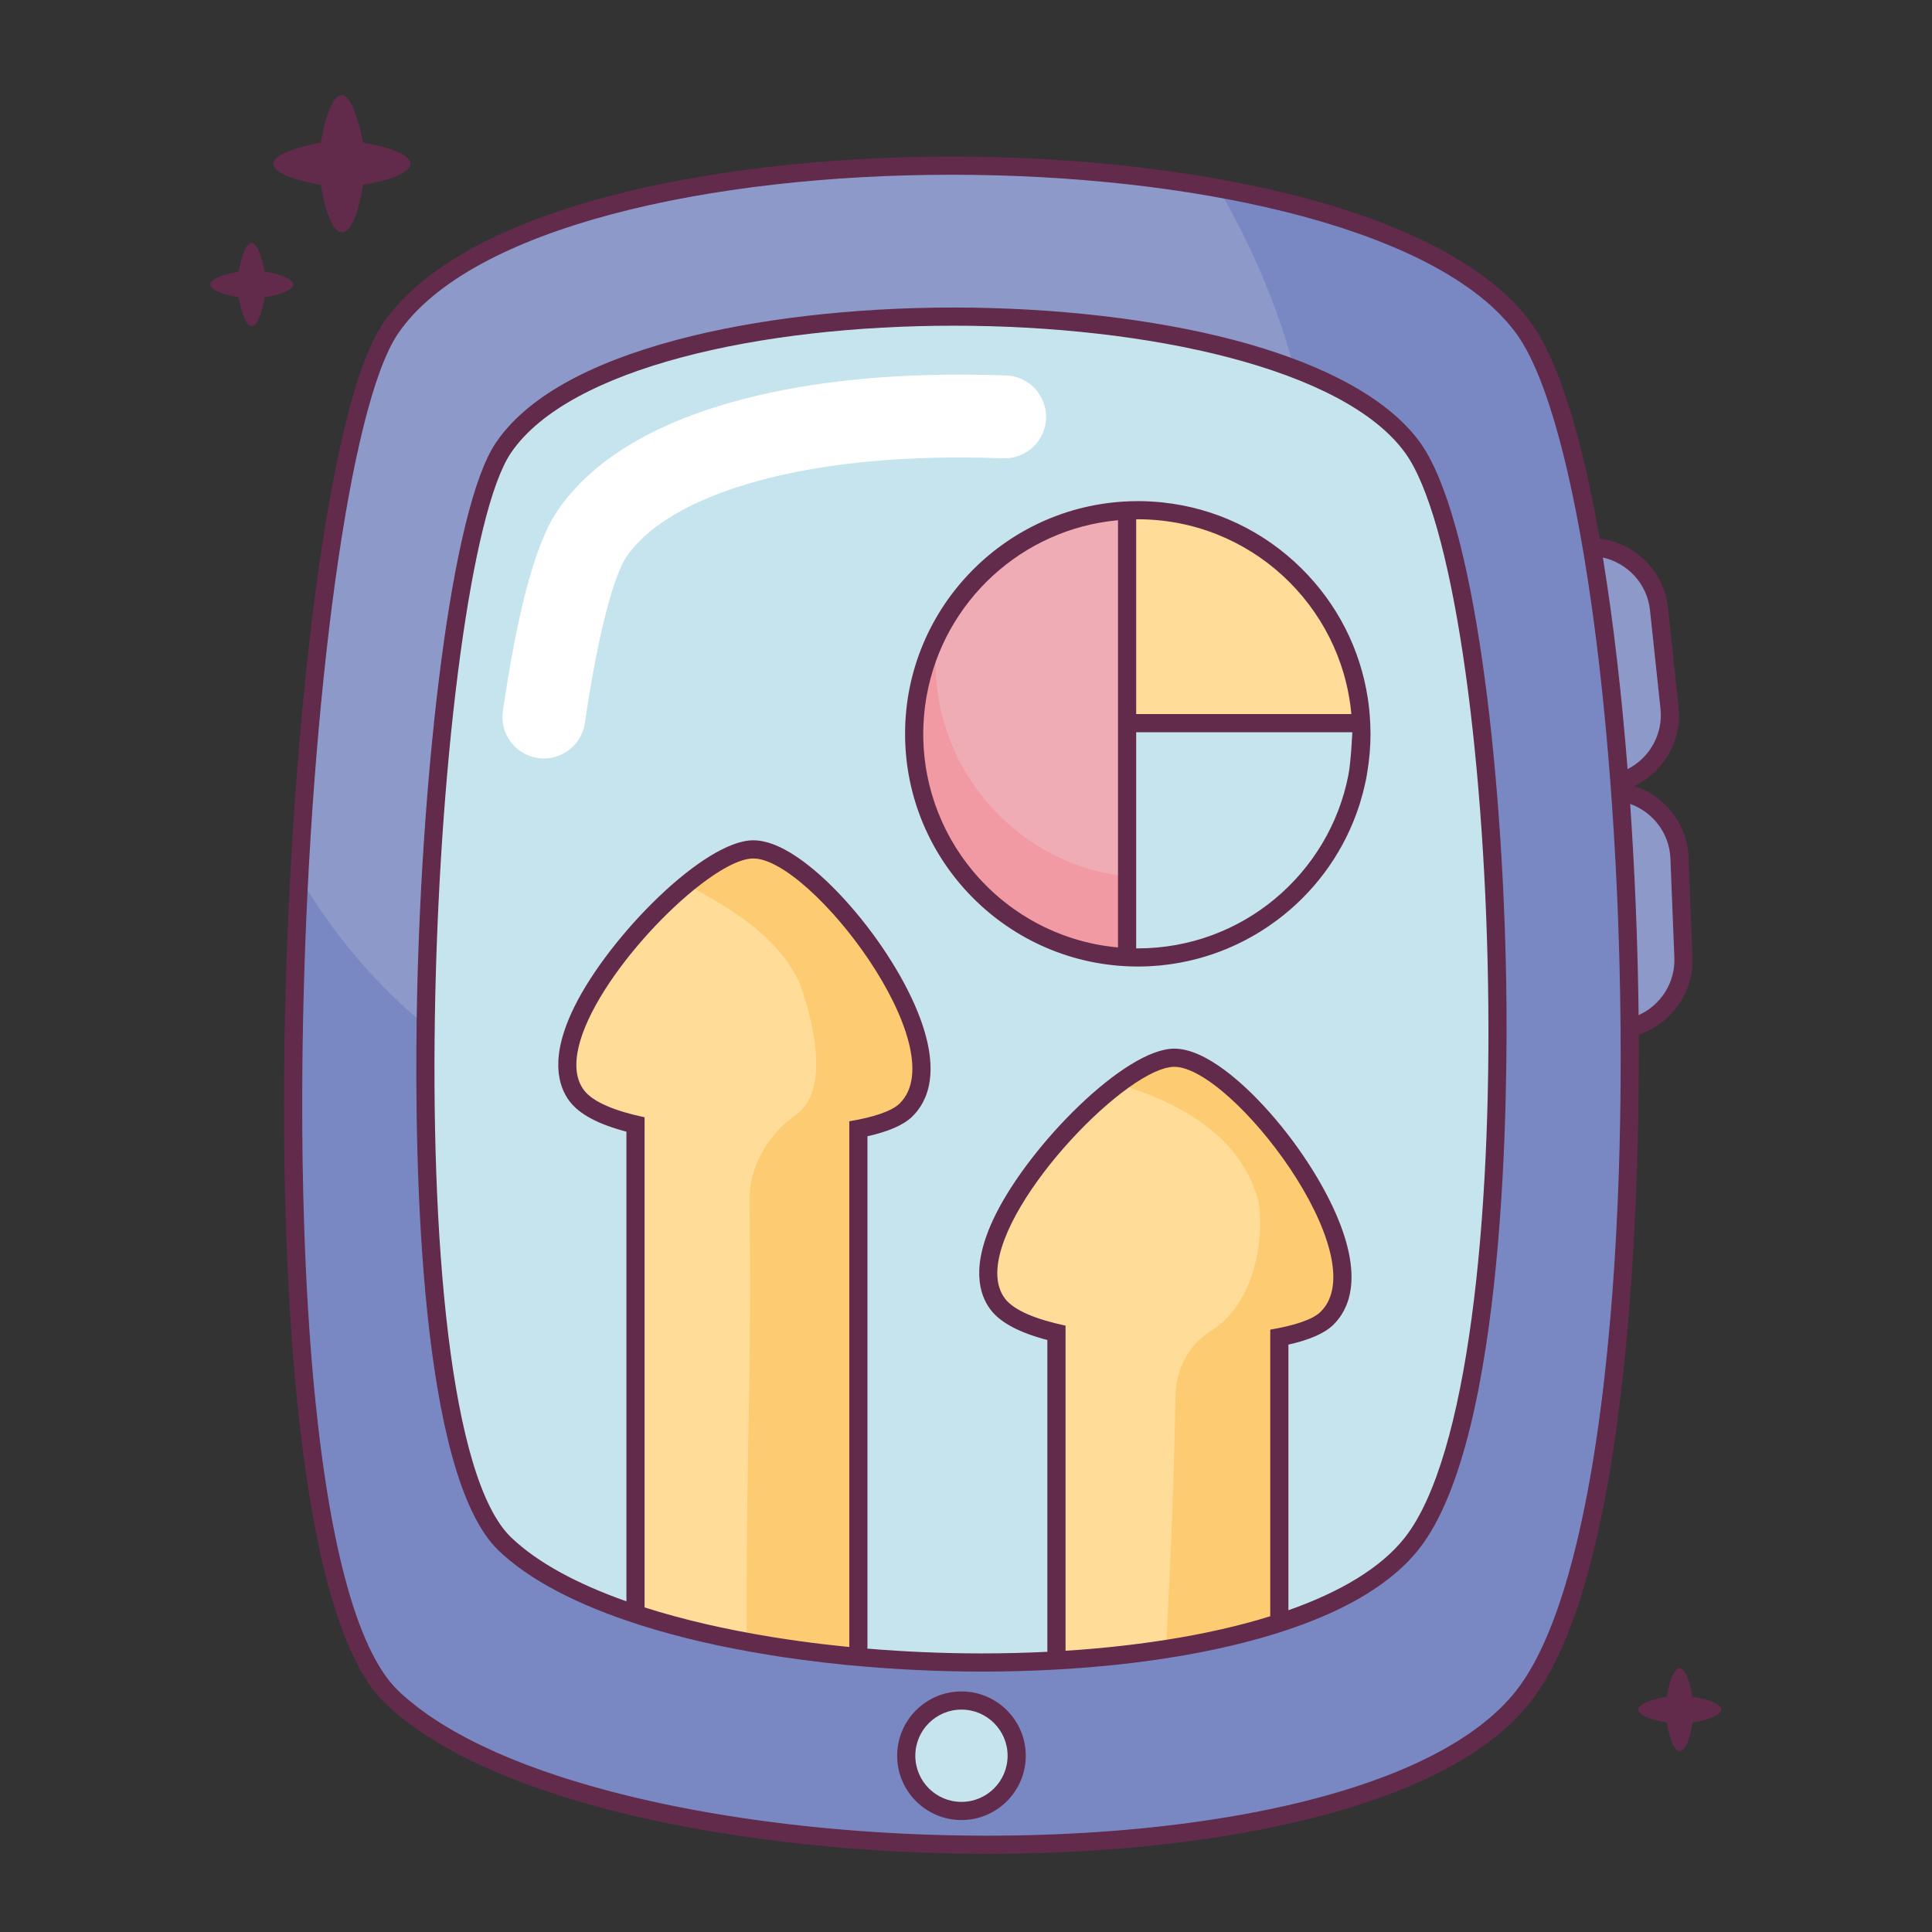 <?xml version="1.0" encoding="utf-8"?>
<!-- Generator: Adobe Illustrator 27.5.0, SVG Export Plug-In . SVG Version: 6.00 Build 0)  -->
<svg version="1.1" id="Capa_1" xmlns="http://www.w3.org/2000/svg" xmlns:xlink="http://www.w3.org/1999/xlink" x="0px" y="0px"
	 viewBox="0 0 2122 2122" style="enable-background:new 0 0 2122 2122;" xml:space="preserve">
<rect x="0" y="0" width="2122" height="2122" fill="#333333" stroke="none"/>
<path style="fill:#7DC1AF;" d="M1485.297,803.623h-237.383c-0.346,0-0.624,0.28-0.624,0.624V1041.6c0,0.344,0.277,0.622,0.619,0.624
	c0.273,0.002,0.541,0.012,0.814,0.022c0.321,0.01,0.643,0.022,0.969,0.022c112.799,0,210.324-80.224,231.893-190.757
	c2.909-14.928,4.336-47.031,4.336-47.269C1485.916,803.898,1485.639,803.623,1485.297,803.623z"/>
<path style="fill:#8D99C9;" d="M1824.415,778.473l-11.542-108.455c-3.045-28.575-24.034-51.995-52.234-58.275
	c-0.195-0.039-0.414,0.017-0.565,0.156c-0.151,0.142-0.219,0.349-0.185,0.553c11.25,68.752,20.385,146.925,27.137,232.346
	c0.02,0.207,0.137,0.395,0.317,0.494c0.098,0.053,0.2,0.08,0.307,0.08c0.098,0,0.195-0.022,0.283-0.068
	C1812.673,832.734,1827.333,805.876,1824.415,778.473z"/>
<path style="fill:#8D99C9;" d="M1835.319,942.816c-1.091-27.415-18.611-51.13-44.633-60.419c-0.209-0.078-0.429-0.034-0.584,0.09
	c-0.171,0.127-0.263,0.329-0.248,0.541c4.828,70.136,7.868,141.732,9.028,212.794c0.093,5.832,0.181,12.277,0.254,19.181
	c0,0.214,0.112,0.41,0.287,0.521c0.102,0.063,0.22,0.098,0.336,0.098c0.088,0,0.176-0.02,0.258-0.054
	c25.164-11.342,40.726-36.37,39.634-63.771L1835.319,942.816z"/>
<path style="fill:#8D99C9;" d="M1345.434,217.628c-91.678-17.223-195.468-26.324-300.177-26.324h-0.085
	c-135.735,0.008-268.411,15.435-373.588,43.445c-116.156,30.933-197.359,76.295-234.835,131.181
	c-22.728,33.281-44.285,111.445-62.346,226.039c-16.972,107.698-30.18,245.086-37.191,386.854c-0.005,0.127,0.026,0.253,0.095,0.361
	c30.889,49.589,68.636,94.494,112.2,133.467c1.661,1.466,3.357,2.879,5.05,4.292c0.906,0.75,1.81,1.506,2.711,2.271
	c0.115,0.097,0.258,0.146,0.402,0.146c0.088,0,0.175-0.02,0.258-0.054c0.22-0.102,0.361-0.321,0.366-0.56
	c0.141-9.452,0.307-18.392,0.489-26.684c5.44-245.98,36.95-533.073,86.648-605.855c33.006-48.336,99.769-86.168,198.431-112.443
	c85.618-22.799,193.42-35.357,303.559-35.362c110.701,0,219.938,12.648,307.578,35.618c22.314,5.847,43.776,12.562,63.791,19.959
	c0.214,0.087,0.468,0.034,0.638-0.129c0.176-0.158,0.239-0.402,0.176-0.629c-17.681-61.167-42.495-120.139-73.744-175.284
	C1345.77,217.775,1345.614,217.662,1345.434,217.628z"/>
<path style="fill:#C5E4EE;" d="M1543.651,496.739c-31.747-43.613-98.631-79.795-193.427-104.633
	c-86.134-22.568-193.666-34.997-302.794-34.997h-0.083c-108.514,0.005-214.584,12.341-298.672,34.733
	c-92.879,24.734-157.817,61.013-187.793,104.913c-20.736,30.366-40.609,109.335-55.958,222.361
	c-14.775,108.791-24.519,241.386-27.437,373.359c-3.15,142.363,1.766,271.537,14.214,373.554
	c14.355,117.637,37.659,192.667,69.264,223.011c27.932,26.821,70.609,50.49,126.845,70.353c0.193,0.073,0.402,0.039,0.568-0.078
	c0.166-0.117,0.263-0.307,0.263-0.511V1242.96c0-0.282-0.19-0.531-0.466-0.604c-30.981-8.166-51.257-18.967-61.98-33.023
	c-12.697-16.639-22.073-48.107,5.347-103.522c38.543-77.89,142.411-182.246,195.824-182.246c35.123,0,77.135,40.09,99.05,63.987
	c34.411,37.525,64.633,83.837,80.845,123.886c26.185,64.687,11.26,98.032-5.871,114.616c-9.364,9.067-25.313,16.054-48.762,21.35
	c-0.285,0.063-0.487,0.317-0.487,0.609v560.94c0,0.346-0.051,0.687-0.097,1.028c-0.034,0.234-0.066,0.468-0.088,0.707
	c-0.015,0.166,0.036,0.326,0.144,0.453c0.107,0.127,0.261,0.209,0.427,0.224c41.868,3.498,84.285,5.271,126.073,5.271
	c23.892,0,48.087-0.594,71.912-1.769c0.166-0.01,0.322-0.083,0.434-0.205c0.112-0.122,0.17-0.287,0.161-0.453
	c-0.01-0.185-0.034-0.371-0.063-0.556c-0.024-0.18-0.054-0.36-0.054-0.545v-341.32c0-0.282-0.189-0.531-0.462-0.604
	c-30.982-8.166-51.255-18.967-61.983-33.023c-12.692-16.638-22.07-48.107,5.35-103.518c38.543-77.895,142.411-182.25,195.824-182.25
	c35.113,0,77.13,40.092,99.055,63.985c34.407,37.53,64.628,83.844,80.838,123.888c26.188,64.687,11.264,98.031-5.866,114.616
	c-9.369,9.072-25.32,16.059-48.765,21.349c-0.287,0.063-0.487,0.317-0.487,0.609v291.746c0,0.205,0.098,0.39,0.263,0.507
	c0.166,0.122,0.375,0.156,0.57,0.083c60.039-21.15,103.21-48.132,128.317-80.2c32.692-41.759,57.349-122.781,73.286-240.833
	c14.056-104.112,20.312-231.229,18.085-367.619C1630.516,804.515,1592.947,564.454,1543.651,496.739z"/>
<path style="fill:#FFDD98;" d="M847.964,1797.371c-0.996-0.166-2.003-0.327-3.021-0.497c-6.377-1.058-13.276-2.271-21.432-3.761
	c-0.008,0-0.017-0.005-0.024-0.005c-0.331-0.044-0.663,0.161-0.726,0.502c-0.061,0.336,0.163,0.663,0.502,0.726
	c7.878,1.447,14.962,2.689,21.552,3.781c0.938,0.156,1.863,0.307,2.782,0.458c0.056,0.01,0.112,0.015,0.168,0.025
	c0.034,0.004,0.068,0.009,0.1,0.009c0.302,0,0.565-0.219,0.617-0.521C848.533,1797.746,848.304,1797.424,847.964,1797.371z"/>
<path style="fill:#FFDD98;" d="M879.542,1079.807c-22.512-49.525-69.378-78.689-115.456-104.316
	c-0.217-0.12-0.495-0.102-0.692,0.058c-37.712,30.297-76.677,74.212-101.69,114.611c-29.727,48.015-37.055,86.305-20.636,107.824
	c9.265,12.141,32.18,22.407,66.283,29.701v537.807c0,0.273,0.175,0.512,0.433,0.595c33.739,10.767,71.688,20.102,112.799,27.746
	c0.039,0.005,0.075,0.01,0.114,0.01c0.144,0,0.287-0.048,0.4-0.146c0.144-0.117,0.224-0.292,0.224-0.482
	c-0.424-85.052,0.738-151.177,1.861-215.123c1.388-78.894,2.697-153.413,1.245-259.79c-0.48-34.992,18.842-70.577,50.429-92.867
	c42.562-30.042,14.363-119.025,4.707-145.583C879.554,1079.837,879.549,1079.822,879.542,1079.807z"/>
<path style="fill:#FFDD98;" d="M1383.471,1319.379c-15.406-57.759-62.047-99.016-142.587-126.129
	c-0.18-0.073-0.395-0.039-0.56,0.083c-61.067,43.264-135.488,133.286-144.633,193.286c-2.534,16.628,0.063,30.154,7.727,40.195
	c9.267,12.141,32.18,22.407,66.28,29.7v356.594c0,0.17,0.073,0.336,0.195,0.453c0.117,0.112,0.273,0.171,0.428,0.171h0.04
	c37.997-2.422,75.502-6.553,111.483-12.278c0.292-0.044,0.511-0.287,0.526-0.585c5.72-115.094,7.45-149.827,9.997-269.344
	c0.604-28.287,15.221-54.563,38.139-68.57c20.385-12.453,36.209-33.958,45.763-62.192c8.745-25.832,11.308-54.709,7.216-81.316
	C1383.48,1319.422,1383.475,1319.398,1383.471,1319.379z"/>
<path style="fill:#FFDD98;" d="M1409.336,631.876c-43.644-40.078-100.341-62.151-159.644-62.151c-0.321,0-0.643,0.012-0.969,0.024
	c-0.268,0.01-0.541,0.019-0.814,0.022c-0.341,0.002-0.619,0.28-0.619,0.624V784.29c0,0.344,0.277,0.624,0.624,0.624h236.336
	c0.175,0,0.341-0.073,0.463-0.202c0.117-0.132,0.176-0.304,0.156-0.477C1479.529,725.808,1452.703,671.699,1409.336,631.876z"/>
<path style="fill:#FDCC72;" d="M827.366,942.273c-0.923,0-1.917,0.051-2.953,0.148c-0.2,0.02-0.404,0.051-0.611,0.083l-0.477,0.066
	c-0.67,0.083-1.34,0.166-2.037,0.29c-0.243,0.044-0.494,0.102-0.745,0.159l-0.614,0.134c-0.631,0.129-1.262,0.261-1.917,0.427
	c-0.266,0.066-0.536,0.146-0.806,0.224l-0.548,0.158c-0.692,0.19-1.379,0.383-2.088,0.609c-0.268,0.085-0.538,0.18-0.809,0.275
	l-0.607,0.212c-0.721,0.246-1.442,0.492-2.18,0.774c-0.268,0.1-0.541,0.21-0.814,0.322l-0.429,0.171
	c-0.821,0.329-1.647,0.66-2.492,1.023l-1.213,0.546c-0.88,0.395-1.761,0.794-2.66,1.228l-1.157,0.573
	c-0.945,0.467-1.893,0.945-2.86,1.454l-1.065,0.57c-1.013,0.543-2.031,1.101-3.064,1.691l-0.991,0.57
	c-1.082,0.624-2.168,1.264-3.269,1.934l-0.863,0.529c-1.162,0.714-2.333,1.449-3.513,2.21l-0.728,0.47
	c-1.235,0.802-2.478,1.627-3.732,2.478l-0.617,0.421c-1.313,0.897-2.633,1.817-3.968,2.767l-0.443,0.316
	c-1.396,0.999-2.804,2.025-4.224,3.079l-0.27,0.202c-1.479,1.101-2.963,2.229-4.453,3.382c-0.003,0.003-0.122,0.095-0.124,0.097
	c-1.542,1.196-3.094,2.417-4.655,3.671c-0.163,0.131-0.248,0.333-0.232,0.541c0.017,0.207,0.137,0.39,0.319,0.492
	c45.895,25.525,92.577,54.565,114.94,103.732c9.588,26.377,37.566,114.592-4.263,144.112c-31.915,22.529-51.44,58.509-50.955,93.91
	c1.452,106.363,0.144,180.872-1.242,259.761c-1.125,63.956-2.287,130.094-1.864,215.176c0.003,0.297,0.215,0.556,0.509,0.609
	c8.955,1.666,18.102,3.259,27.206,4.735l0.183,0.03c9.125,1.481,18.358,2.875,27.435,4.146l0.809,0.112
	c8.955,1.247,18.197,2.441,27.474,3.542l1.14,0.131c9.52,1.121,18.913,2.129,27.92,3.006c0.019,0.005,0.041,0.005,0.061,0.005
	c0.154,0,0.304-0.059,0.419-0.161c0.129-0.117,0.205-0.287,0.205-0.463v-576.837c27.652-4.726,46.645-11.464,54.945-19.498
	c23.549-22.802,13.837-63.791,1.542-94.163C956.592,1036.127,870,942.273,827.366,942.273z"/>
<path style="fill:#FDCC72;" d="M1289.717,1171.101c-1.267,0-2.68,0.112-4.453,0.351l-0.804,0.117
	c-1.511,0.239-3.084,0.58-4.682,1.004c-0.219,0.053-0.439,0.122-0.663,0.185l-0.161,0.049c-3.43,0.964-7.133,2.348-11.006,4.112
	l-0.546,0.239c-1.968,0.911-4.005,1.92-6.027,2.996l-0.423,0.224c-6.436,3.435-13.384,7.791-20.653,12.95
	c-0.19,0.132-0.292,0.366-0.258,0.6c0.034,0.229,0.2,0.424,0.419,0.497c80.117,26.962,126.499,67.932,141.798,125.242
	c7.498,48.853-8.317,115.288-52.404,142.226c-23.274,14.227-38.119,40.896-38.733,69.603
	c-2.548,119.503-4.278,154.26-10.003,269.432c-0.009,0.185,0.068,0.365,0.205,0.492c0.117,0.102,0.268,0.161,0.419,0.161
	c0.034,0,0.063-0.005,0.098-0.01c4.989-0.789,10.007-1.627,14.899-2.48l0.428-0.073c4.522-0.789,9.282-1.656,14.149-2.577
	l0.955-0.185c4.438-0.848,8.828-1.729,13.194-2.631l1.632-0.336c4.088-0.848,8.127-1.73,12.146-2.631l2.329-0.517
	c3.742-0.848,7.435-1.729,11.119-2.621l2.976-0.716c3.449-0.853,6.855-1.73,10.251-2.616l1.408-0.366
	c0.667-0.175,1.335-0.346,1.998-0.521c3.362-0.892,6.665-1.827,9.964-2.758l1.364-0.38c0.639-0.175,1.272-0.351,1.895-0.531
	c4.643-1.34,8.829-2.597,12.799-3.835c0.263-0.078,0.438-0.321,0.438-0.594v-314.26c27.654-4.726,46.646-11.469,54.943-19.498
	c23.547-22.801,13.837-63.791,1.545-94.158C1418.944,1264.957,1332.348,1171.101,1289.717,1171.101z"/>
<path style="fill:#7988C3;" d="M331.409,1241.571l0.012,1.949c0.036,5.13,0.08,10.251,0.137,15.362l0.017,1.686
	c0.061,5.408,0.129,10.797,0.21,16.18l0.009,0.658c0.346,22.845,0.889,45.627,1.613,67.708l0.061,1.744
	c0.158,4.804,0.329,9.593,0.506,14.368l0.112,2.977c0.171,4.453,0.348,8.897,0.533,13.33l0.132,3.109
	c0.195,4.477,0.395,8.935,0.604,13.384l0.127,2.704c0.229,4.799,0.467,9.583,0.718,14.349l0.078,1.525
	c0.846,15.985,1.815,31.966,2.887,47.503l0.178,2.5c0.295,4.209,0.597,8.404,0.908,12.584l0.283,3.722
	c0.285,3.766,0.577,7.518,0.879,11.25l0.339,4.166c0.3,3.654,0.607,7.288,0.921,10.903l0.348,4.005
	c0.326,3.698,0.663,7.376,1.004,11.035c0.112,1.223,0.224,2.446,0.341,3.664c0.385,4.073,0.782,8.122,1.186,12.151l0.22,2.212
	c0.964,9.52,2.007,19.147,3.103,28.614l0.302,2.553c0.436,3.722,0.88,7.425,1.333,11.104l0.495,3.946
	c0.4,3.187,0.804,6.363,1.218,9.52l0.597,4.478c0.397,2.962,0.799,5.91,1.208,8.843l0.643,4.56c0.414,2.919,0.838,5.808,1.264,8.692
	l0.643,4.331c0.46,3.04,0.93,6.056,1.403,9.052l0.58,3.688c0.587,3.649,1.184,7.259,1.793,10.84l0.266,1.608
	c0.713,4.18,1.439,8.317,2.18,12.414l0.353,1.895c0.611,3.352,1.23,6.679,1.866,9.973l0.728,3.727
	c0.519,2.65,1.043,5.296,1.574,7.902c0.237,1.169,0.477,2.319,0.719,3.469l0.146,0.707c0.504,2.431,1.018,4.852,1.535,7.249
	c0.307,1.418,0.616,2.826,0.928,4.239c0.514,2.324,1.035,4.633,1.561,6.928c0.321,1.393,0.643,2.787,0.967,4.165
	c0.541,2.309,1.092,4.585,1.644,6.855l0.239,0.975c0.236,0.974,0.475,1.949,0.716,2.913c0.617,2.466,1.243,4.902,1.873,7.323
	l0.3,1.159c0.163,0.634,0.324,1.262,0.492,1.886c1.81,6.825,3.698,13.515,5.61,19.873c0.185,0.619,0.378,1.232,0.568,1.841
	l0.336,1.087c0.67,2.183,1.34,4.355,2.02,6.48c0.246,0.77,0.497,1.525,0.745,2.28l0.392,1.194c0.626,1.905,1.255,3.795,1.893,5.656
	c0.343,1.018,0.694,2.017,1.045,3.016l0.183,0.521c0.626,1.773,1.254,3.532,1.89,5.271c0.426,1.164,0.855,2.324,1.286,3.469
	c0.648,1.725,1.303,3.421,1.964,5.101l0.343,0.872c0.309,0.789,0.619,1.583,0.933,2.358c0.704,1.745,1.418,3.445,2.132,5.14
	l0.399,0.95c0.263,0.629,0.526,1.257,0.792,1.871c0.863,1.988,1.737,3.922,2.614,5.832l0.331,0.736
	c0.153,0.346,0.307,0.691,0.463,1.023c1.158,2.48,2.336,4.911,3.503,7.226c0.173,0.336,0.346,0.668,0.521,0.999l0.338,0.643
	c0.904,1.764,1.815,3.508,2.738,5.199c0.312,0.57,0.626,1.125,0.94,1.676l0.377,0.663c0.785,1.393,1.572,2.782,2.37,4.117
	c0.405,0.687,0.819,1.354,1.228,2.022l0.275,0.448c0.76,1.233,1.523,2.451,2.295,3.635c0.523,0.804,1.052,1.599,1.581,2.388
	c0.774,1.145,1.554,2.261,2.341,3.367c0.531,0.735,1.062,1.476,1.596,2.192c0.816,1.101,1.644,2.158,2.473,3.211l0.446,0.56
	c0.368,0.468,0.735,0.936,1.109,1.384c0.911,1.111,1.834,2.158,2.76,3.201l0.475,0.541c0.292,0.336,0.582,0.672,0.88,0.994
	c1.515,1.637,2.889,3.045,4.204,4.307c3.25,3.123,6.773,6.305,10.473,9.457c0.743,0.639,1.53,1.262,2.316,1.886
	c0.516,0.409,1.031,0.813,1.532,1.228l0.914,0.75c2.132,1.754,4.334,3.572,6.624,5.32c1.011,0.77,2.065,1.525,3.125,2.286
	c0.658,0.472,1.316,0.945,1.964,1.417l1.571,1.155c1.842,1.355,3.683,2.709,5.611,4.039c1.227,0.848,2.502,1.676,3.778,2.509
	c0.697,0.453,1.396,0.906,2.087,1.364l1.669,1.106c1.84,1.223,3.679,2.446,5.593,3.649c1.41,0.877,2.867,1.745,4.329,2.612
	l4.019,2.407c1.842,1.115,3.683,2.227,5.593,3.318c1.589,0.906,3.225,1.798,4.862,2.685l4.049,2.217
	c1.922,1.062,3.844,2.119,5.827,3.157c1.971,1.033,4,2.046,6.027,3.055l3.44,1.725c1.99,1.008,3.98,2.012,6.027,2.996
	c2.175,1.047,4.409,2.075,6.641,3.103l3.084,1.423c2.149,0.994,4.298,1.993,6.497,2.967c2.255,1.004,4.567,1.988,6.877,2.967
	l3.354,1.427c2.217,0.945,4.434,1.891,6.699,2.821c2.385,0.979,4.816,1.934,7.25,2.889l3.471,1.369
	c2.278,0.897,4.553,1.793,6.875,2.675c2.697,1.018,5.44,2.012,8.183,3.011l2.762,1.008c2.417,0.877,4.833,1.759,7.286,2.621
	c2.877,1.009,5.8,1.993,8.723,2.977l2.604,0.877c2.492,0.838,4.982,1.676,7.512,2.5c3.377,1.096,6.807,2.163,10.237,3.23
	c3.052,0.955,6.102,1.905,9.199,2.841c3.483,1.047,7.016,2.071,10.553,3.089c3.125,0.901,6.251,1.802,9.413,2.685
	c3.596,0.999,7.23,1.983,10.875,2.953c3.193,0.853,6.388,1.705,9.615,2.533c3.688,0.95,7.411,1.876,11.145,2.801
	c3.269,0.804,6.543,1.608,9.849,2.402c3.766,0.896,7.566,1.768,11.379,2.641c3.34,0.76,6.682,1.515,10.053,2.256
	c3.854,0.843,7.734,1.671,11.63,2.49c3.398,0.711,6.804,1.418,10.232,2.11c3.924,0.799,7.871,1.574,11.832,2.338
	c3.471,0.668,6.952,1.33,10.451,1.978c3.968,0.731,7.953,1.452,11.956,2.158c3.564,0.629,7.14,1.247,10.728,1.857
	c3.997,0.677,8.009,1.34,12.034,1.988c3.637,0.585,7.284,1.155,10.942,1.725c4.039,0.619,8.083,1.228,12.149,1.823
	c3.71,0.541,7.43,1.067,11.162,1.583c4.063,0.565,8.134,1.12,12.222,1.656c3.771,0.497,7.559,0.974,11.349,1.447
	c4.078,0.507,8.163,1.009,12.261,1.491c3.866,0.453,7.745,0.887,11.627,1.315c4.056,0.448,8.119,0.891,12.195,1.311
	c3.944,0.41,7.903,0.794,11.864,1.179c4.061,0.39,8.124,0.78,12.204,1.15c3.462,0.317,6.933,0.604,10.41,0.896l3.254,0.273
	c3.513,0.287,7.026,0.58,10.543,0.853c3.503,0.268,7.011,0.511,10.521,0.76l1.715,0.122c4.029,0.283,8.056,0.565,12.095,0.824
	c3.55,0.224,7.109,0.429,10.665,0.633l4.441,0.249c3.116,0.181,6.229,0.356,9.347,0.512c3.691,0.185,7.384,0.351,11.077,0.511
	l3.048,0.132c3.464,0.156,6.928,0.312,10.395,0.439c4.285,0.161,8.572,0.292,12.857,0.423l1.691,0.054
	c3.337,0.102,6.672,0.21,10.012,0.292c3.466,0.088,6.933,0.146,10.4,0.21l4.258,0.073c3.32,0.063,6.641,0.127,9.964,0.171
	c3.815,0.044,7.62,0.058,11.43,0.078l4.78,0.024c2.558,0.014,5.111,0.029,7.664,0.029c3.148-0.005,6.29-0.024,9.433-0.054
	l4.068-0.029c3.727-0.025,7.454-0.054,11.176-0.102c3.201-0.044,6.392-0.112,9.588-0.181l3.211-0.063
	c3.673-0.073,7.342-0.146,11.001-0.243c3.23-0.088,6.441-0.195,9.657-0.302l1.676-0.059c4.136-0.136,8.263-0.273,12.385-0.439
	c3.801-0.151,7.596-0.331,11.386-0.511c4.049-0.185,8.102-0.375,12.146-0.59c3.849-0.204,7.688-0.438,11.533-0.672l1.447-0.088
	c3.464-0.21,6.928-0.419,10.383-0.653c3.883-0.258,7.751-0.545,11.625-0.833c3.849-0.287,7.698-0.575,11.533-0.887
	c3.376-0.278,6.733-0.57,10.09-0.867l1.584-0.141c3.771-0.336,7.537-0.673,11.284-1.033c3.888-0.37,7.761-0.765,11.625-1.164
	c3.712-0.385,7.42-0.774,11.104-1.184c3.873-0.429,7.727-0.882,11.571-1.34c3.615-0.429,7.23-0.863,10.826-1.321
	c3.869-0.487,7.718-0.999,11.557-1.515c3.523-0.477,7.041-0.96,10.538-1.457c3.849-0.55,7.679-1.121,11.494-1.7
	c3.444-0.521,6.869-1.057,10.28-1.603c3.815-0.609,7.605-1.233,11.381-1.871c3.367-0.57,6.709-1.15,10.041-1.744
	c3.756-0.668,7.488-1.349,11.205-2.047c3.289-0.614,6.563-1.247,9.832-1.89c3.698-0.726,7.377-1.471,11.036-2.231
	c3.196-0.662,6.377-1.34,9.544-2.027c3.644-0.789,7.264-1.588,10.865-2.407c3.123-0.711,6.222-1.442,9.315-2.183
	c3.552-0.848,7.093-1.7,10.602-2.577c3.05-0.765,6.075-1.549,9.091-2.334c3.469-0.906,6.923-1.817,10.344-2.757
	c2.967-0.814,5.905-1.647,8.833-2.485c3.381-0.959,6.748-1.929,10.075-2.928c2.889-0.867,5.739-1.754,8.585-2.645
	c3.274-1.018,6.539-2.042,9.759-3.094c2.538-0.833,5.042-1.685,7.542-2.538l0.823-0.283c3.153-1.072,6.295-2.144,9.389-3.245
	c2.543-0.911,5.037-1.846,7.542-2.777l0.614-0.229c3.016-1.12,6.037-2.246,8.999-3.401c2.178-0.848,4.317-1.72,6.451-2.592
	l2.982-1.213c2.377-0.969,4.755-1.939,7.084-2.932c2.105-0.897,4.161-1.813,6.222-2.734l2.855-1.272
	c2.276-1.013,4.555-2.026,6.777-3.069c1.978-0.921,3.907-1.866,5.837-2.811l2.904-1.418c2.163-1.052,4.322-2.1,6.422-3.182
	c1.924-0.984,3.795-1.993,5.671-3.001l3.113-1.671c1.905-1.013,3.805-2.031,5.656-3.069c1.798-1.013,3.537-2.052,5.281-3.084
	l3.542-2.095c1.642-0.965,3.279-1.929,4.867-2.914c1.71-1.062,3.362-2.149,5.013-3.24l3.591-2.343
	c1.452-0.945,2.909-1.886,4.307-2.855c1.695-1.159,3.318-2.353,4.945-3.542l3.138-2.275c1.364-0.979,2.724-1.959,4.029-2.958
	c1.588-1.218,3.104-2.461,4.619-3.703l1.607-1.315c0.58-0.473,1.164-0.941,1.749-1.409c1.116-0.896,2.232-1.788,3.294-2.704
	c1.618-1.388,3.177-2.826,4.682-4.219l1.417-1.306c0.541-0.497,1.092-0.994,1.642-1.486c0.906-0.819,1.813-1.632,2.675-2.471
	c1.905-1.841,3.712-3.756,5.462-5.608l0.809-0.858c0.414-0.434,0.843-0.867,1.267-1.301c0.672-0.682,1.344-1.364,1.978-2.061
	c3.05-3.371,5.944-6.797,8.599-10.188c63.24-80.789,91.084-266.348,103.303-407.785c0.765-8.867,1.525-18.251,2.26-27.888
	c0.731-9.623,1.403-19.147,2.007-28.312c0.916-13.827,1.774-28.346,2.543-43.152c0.994-19.142,1.842-38.865,2.519-58.626
	c0.331-9.613,0.633-19.596,0.897-29.681c0.896-34.353,1.325-69.729,1.276-105.14c-0.015-10.251-0.063-20.419-0.151-30.231
	c-0.219-24.877-0.682-50.29-1.374-75.54c-0.541-19.834-1.238-40.039-2.08-60.051c-0.209-4.979-0.424-9.951-0.653-14.918
	c-0.911-19.839-1.968-39.737-3.143-59.138c-0.628-10.292-1.242-19.837-1.88-29.177c-1.316-19.262-2.787-38.565-4.365-57.374
	c-0.794-9.42-1.632-18.88-2.49-28.112c-0.833-9.084-1.735-18.395-2.67-27.676c-1.388-13.722-2.86-27.384-4.37-40.604
	c-0.979-8.543-2.037-17.427-3.147-26.409c-1.637-13.189-3.342-26.146-5.062-38.509c-2.938-21.062-6.08-41.559-9.339-60.921
	c-1.335-7.93-2.694-15.705-4.039-23.106c-1.354-7.467-2.772-14.979-4.205-22.324c-2.168-11.05-4.399-21.795-6.631-31.934
	c-2.232-10.163-4.584-20.238-6.992-29.944c-1.607-6.478-3.24-12.801-4.857-18.792c-3.308-12.263-6.733-23.9-10.183-34.589
	c-0.872-2.712-1.759-5.377-2.641-7.995c-1.802-5.325-3.62-10.429-5.394-15.172c-9.276-24.792-19.079-44.365-29.13-58.173
	c-2.124-2.924-4.531-5.973-7.576-9.6l-0.57-0.678c-0.346-0.417-0.697-0.836-1.053-1.247c-2.66-3.086-5.423-6.102-8.209-8.965
	c-0.346-0.356-0.702-0.706-1.057-1.06l-0.677-0.672c-2.758-2.765-5.593-5.471-8.429-8.041c-0.205-0.183-0.4-0.368-0.599-0.551
	c-0.229-0.215-0.458-0.431-0.697-0.643c-2.835-2.533-6.046-5.24-9.813-8.28l-0.307-0.243c-0.794-0.638-1.593-1.279-2.402-1.912
	c-3.654-2.867-7.045-5.42-10.368-7.8c-0.497-0.358-1.014-0.713-1.525-1.067l-1.072-0.741c-2.913-2.046-6.046-4.163-9.311-6.292
	l-1.101-0.723c-0.721-0.473-1.442-0.945-2.173-1.413c-3.469-2.207-7.128-4.441-11.181-6.826c-1.486-0.87-2.982-1.732-4.492-2.589
	c-3.386-1.937-6.787-3.82-10.1-5.598c-1.939-1.038-3.912-2.066-5.891-3.087c-2.967-1.535-5.954-3.042-8.886-4.482l-0.371-0.183
	c-1.841-0.904-3.688-1.81-5.564-2.702c-3.659-1.742-7.566-3.542-11.62-5.355c-2.338-1.043-4.721-2.07-7.103-3.094
	c-2.402-1.033-4.823-2.048-7.27-3.062c-4.146-1.717-8.336-3.405-12.468-5.015l-0.858-0.334c-1.841-0.716-3.688-1.435-5.559-2.141
	c-3.016-1.145-6.061-2.278-9.135-3.394c-0.994-0.361-2.002-0.714-3.006-1.067l-1.393-0.489c-5.915-2.1-11.786-4.11-17.452-5.971
	c-1.354-0.446-2.724-0.892-4.097-1.333c-18.895-6.095-38.977-11.81-59.674-16.982l-0.667-0.166
	c-21.237-5.296-43.703-10.178-66.767-14.509c-0.229-0.039-0.483,0.056-0.624,0.251c-0.141,0.198-0.156,0.46-0.034,0.67
	c31.215,55.084,55.99,113.975,73.642,175.037c0.054,0.19,0.2,0.344,0.385,0.412c66.45,24.563,113.549,55.432,139.995,91.754
	c60.234,82.75,91.084,358.209,94.938,594.491c1.871,114.553,0.521,497.836-95.352,620.286
	c-35.074,44.809-99.907,79.508-192.706,103.133c-81.49,20.74-180.755,31.703-287.064,31.703c-48.694,0-98.031-2.387-146.68-7.103
	l-0.314-0.01c-0.221-0.005-0.446-0.015-0.67-0.034c-16.916-1.647-34.268-3.669-51.579-6.007l-3.257-0.448
	c-4.49-0.619-8.96-1.252-13.406-1.915c-2.195-0.321-4.387-0.648-6.572-0.979c-2.879-0.438-5.737-0.896-8.597-1.354
	c-27.937-4.458-54.57-9.632-79.162-15.386c-21.462-5.013-42.478-10.743-62.465-17.018l-1.622-0.502
	c-0.731-0.219-1.462-0.444-2.185-0.677c-0.027-0.015-0.137-0.058-0.163-0.068c-68.911-22.052-120.697-49.403-153.92-81.301
	c-37.43-35.937-63.663-123.483-77.973-260.214c-11.973-114.387-12.994-239.103-11.742-323.581c0.003-0.185-0.078-0.365-0.222-0.487
	c-0.901-0.765-1.807-1.52-2.716-2.276c-1.686-1.403-3.372-2.811-5.02-4.263c-43.486-38.909-81.165-83.732-111.99-133.223
	c-0.146-0.234-0.434-0.343-0.685-0.275c-0.265,0.068-0.453,0.302-0.467,0.573c-2.017,40.806-3.537,82.153-4.519,122.894l0.623,0.015
	c0,0,0,0,0,0l-0.63,0.258c-0.139,5.729-0.265,11.459-0.382,17.194l-0.012,0.575c-0.716,35.386-1.033,70.704-0.943,104.979
	l0.002,0.925C331.348,1230.959,331.372,1236.27,331.409,1241.571z"/>
<path style="fill:#F0ACB4;" d="M1227.9,570.766c-92.034,8.421-171.089,70.385-201.401,157.861c-0.022,0.066-0.036,0.241-0.036,0.312
	c0,57.011,20.587,112.063,57.968,155.016c37.014,42.526,87.956,70.468,143.435,78.674c0.034,0.005,0.063,0.008,0.093,0.008
	c0.146,0,0.292-0.053,0.409-0.151c0.136-0.119,0.214-0.292,0.214-0.472V571.387c0-0.175-0.073-0.343-0.204-0.461
	C1228.25,570.807,1228.07,570.737,1227.9,570.766z"/>
<path style="fill:#C5E4EE;" d="M1056.012,1877.102c-28.29,0-51.303,23.016-51.303,51.308c0,28.287,23.013,51.303,51.303,51.303
	c28.288,0,51.303-23.016,51.303-51.303C1107.315,1900.118,1084.3,1877.102,1056.012,1877.102z"/>
<path style="fill:#F19AA4;" d="M1228.05,961.396c-114.211-16.897-200.34-116.833-200.34-232.441l0.007-0.266
	c0.007-0.307-0.209-0.575-0.511-0.631c-0.309-0.056-0.602,0.12-0.701,0.41c-3.92,11.286-7.023,23.121-9.223,35.177l-0.112,0.619
	c-0.19,1.033-0.38,2.068-0.555,3.111c-0.331,2.005-0.622,4.027-0.904,6.051c-0.243,1.752-0.465,3.508-0.668,5.269
	c-0.204,1.742-0.397,3.486-0.56,5.237c-0.21,2.244-0.368,4.499-0.511,6.758l-0.088,1.262c-0.066,0.952-0.134,1.907-0.18,2.867
	c-0.188,4.037-0.28,7.693-0.28,11.179c0,4.058,0.105,8.149,0.307,12.158c2.962,58.429,27.428,113.445,68.894,154.911
	c5.335,5.33,10.977,10.461,16.78,15.247c11.703,9.661,24.38,18.219,37.671,25.437c3.328,1.81,6.758,3.567,10.183,5.218
	c6.909,3.328,14.041,6.344,21.198,8.96c3.601,1.321,7.293,2.57,10.977,3.715c7.435,2.312,15.05,4.271,22.641,5.825
	c8.204,1.678,16.896,2.943,25.827,3.759c0.02,0.003,0.039,0.003,0.058,0.003c0.156,0,0.307-0.058,0.419-0.163
	c0.131-0.117,0.204-0.285,0.204-0.461v-78.594C1228.582,961.703,1228.358,961.44,1228.05,961.396z"/>
<path style="fill:#FFFFFF;" d="M1105.2,412.374c-17.057-0.643-34.143-0.97-50.799-0.97
	c-102.222,0.046-191.802,11.801-266.256,34.933c-38.95,12.146-73.177,27.403-101.724,45.347
	c-31.189,19.637-55.988,42.738-73.71,68.665c-7.291,10.77-13.42,23.087-19.873,39.939c-7.944,20.994-15.247,46.748-22.326,78.733
	c-6.517,29.539-12.641,63.837-18.205,101.939c-3.627,24.838,13.63,47.997,38.47,51.625c2.219,0.324,4.424,0.482,6.604,0.482
	c22.214-0.003,41.715-16.334,45.018-38.952c6.931-47.537,14.943-89.471,23.172-121.269c4.022-15.584,8.307-29.503,12.394-40.254
	c3.764-10.041,7.701-17.729,9.942-20.901c10.582-15.534,26.397-29.983,47.006-42.943c32.706-20.66,78.183-37.5,131.512-48.701
	c55.272-11.673,118.436-17.593,187.764-17.593h0.212c15.515,0,31.447,0.305,47.364,0.906c0.585,0.022,1.16,0.031,1.735,0.031
	c24.317,0,44.551-19.308,45.476-43.81C1149.917,434.496,1130.282,413.319,1105.2,412.374z"/>
<path style="fill:#622B4C;" d="M290.544,298.108c-0.753-3.997-6.169-31.203-14.1-31.203h-0.025
	c-8.821,0.061-13.647,28.292-14.122,31.21l-0.2,0.2c-4.007,0.728-31.206,5.975-31.206,14.121c0,8.826,28.285,13.651,31.211,14.127
	l0.195,0.195c0.463,2.933,5.167,31.211,14.127,31.211c9.242,0,13.69-28.261,14.129-31.213l0.193-0.192
	c2.926-0.475,31.21-5.301,31.21-14.127c0-8.823-28.285-13.651-31.21-14.126L290.544,298.108z"/>
<path style="fill:#622B4C;" d="M1830.574,1891.855l0.194,0.195c0.463,2.933,5.17,31.211,14.13,31.211
	c9.242,0,13.685-28.263,14.129-31.211l0.19-0.195c2.923-0.477,31.21-5.301,31.21-14.129c0-8.823-28.287-13.646-31.21-14.124
	l-0.2-0.2c-0.755-4-6.168-31.206-14.099-31.206h-0.024c-8.824,0.059-13.647,28.292-14.125,31.211l-0.199,0.2
	c-4.005,0.731-31.206,5.973-31.206,14.119C1799.363,1886.554,1827.65,1891.378,1830.574,1891.855z"/>
<path style="fill:#622B4C;" d="M352.434,203.434c0.631,4.039,8.4,51.688,23.106,51.688c15.177,0,22.507-47.62,23.106-51.69
	l0.516-0.514c4.022-0.648,51.688-8.626,51.688-23.106c0-14.477-47.666-22.458-51.688-23.106l-0.526-0.524
	c-0.748-3.963-10.024-51.681-23.065-51.681h-0.036c-14.475,0.102-22.453,47.669-23.101,51.688l-0.521,0.521
	c-3.975,0.723-51.685,9.698-51.685,23.101c0,14.48,47.661,22.458,51.69,23.106L352.434,203.434z"/>
<path style="fill:#622B4C;" d="M697.134,1994.688c114.324,26.738,251.811,41.463,387.133,41.463
	c132.656,0,256.475-13.67,358.071-39.532c115.147-29.311,195.485-72.215,238.784-127.519
	c109.516-139.883,119.691-555.695,118.805-732.742c13.66-4.546,26.061-12.466,36.135-23.374
	c15.683-16.981,23.818-38.984,22.905-61.956l-4.33-108.981c-1.478-37.187-26.037-67.87-59.601-78.69
	c11.422-5.485,21.634-13.414,29.856-23.595c14.523-17.983,21.182-40.477,18.748-63.338l-11.544-108.455
	c-4.3-40.392-35.761-71.59-75.113-76.465c-18.8-107.366-43.874-193.604-75.44-236.969c-42.345-58.17-129.686-105.94-252.581-138.146
	c-109.303-28.643-245.571-44.418-383.7-44.418v0.023l-0.018-0.023c-137.439,0.007-271.883,15.668-378.637,44.097
	c-120.695,32.141-205.701,80.193-245.827,138.96c-61.707,90.371-100.868,448.528-107.659,755.616
	c-3.959,178.996,2.238,341.54,17.92,470.057c18.505,151.659,49.593,249.396,92.399,290.492
	C477.025,1922.641,571.668,1965.344,697.134,1994.688z M1834.696,942.841l4.331,108.981c1.104,27.788-15.284,52.373-39.267,63.176
	c-0.074-6.906-0.162-13.353-0.256-19.187c-1.134-69.503-4.13-141.707-9.027-212.827
	C1815.269,891.834,1833.59,915.031,1834.696,942.841z M1812.252,670.083l11.544,108.455c2.991,28.104-12.276,54.082-36.148,66.209
	c-6.467-81.807-15.495-161.227-27.143-232.397C1787.565,618.378,1809.165,641.088,1812.252,670.083z M421.066,1837.14
	c-0.528-0.782-1.054-1.572-1.577-2.376c-0.768-1.181-1.528-2.393-2.284-3.621c-0.501-0.814-1.003-1.623-1.5-2.459
	c-0.795-1.338-1.58-2.718-2.363-4.108c-0.437-0.776-0.878-1.536-1.311-2.328c-0.921-1.686-1.829-3.426-2.733-5.184
	c-0.284-0.553-0.574-1.082-0.857-1.641c-1.18-2.34-2.345-4.743-3.495-7.206c-0.267-0.572-0.527-1.175-0.793-1.754
	c-0.876-1.911-1.748-3.84-2.607-5.821c-0.4-0.923-0.793-1.878-1.189-2.816c-0.714-1.692-1.427-3.393-2.129-5.133
	c-0.428-1.062-0.851-2.146-1.275-3.226c-0.658-1.677-1.312-3.368-1.959-5.088c-0.431-1.145-0.859-2.302-1.284-3.465
	c-0.635-1.735-1.264-3.493-1.888-5.269c-0.411-1.169-0.821-2.339-1.227-3.526c-0.636-1.859-1.264-3.749-1.889-5.652
	c-0.379-1.155-0.761-2.3-1.136-3.47c-0.681-2.124-1.351-4.291-2.018-6.466c-0.3-0.979-0.606-1.94-0.903-2.929
	c-1.927-6.408-3.796-13.029-5.607-19.855c-0.266-1.002-0.524-2.031-0.788-3.041c-0.631-2.42-1.258-4.849-1.875-7.319
	c-0.32-1.283-0.634-2.587-0.95-3.882c-0.554-2.266-1.104-4.544-1.646-6.849c-0.324-1.379-0.644-2.772-0.964-4.165
	c-0.526-2.29-1.047-4.596-1.562-6.924c-0.311-1.405-0.621-2.815-0.927-4.235c-0.517-2.394-1.028-4.811-1.534-7.244
	c-0.289-1.386-0.579-2.769-0.864-4.167c-0.532-2.611-1.054-5.253-1.573-7.907c-0.243-1.242-0.49-2.472-0.73-3.723
	c-0.632-3.289-1.251-6.616-1.863-9.967c-0.116-0.635-0.236-1.257-0.352-1.894c-0.741-4.093-1.468-8.23-2.181-12.412
	c-0.09-0.529-0.176-1.07-0.266-1.599c-0.606-3.582-1.204-7.191-1.789-10.837c-0.196-1.221-0.387-2.459-0.58-3.686
	c-0.474-3-0.943-6.01-1.403-9.05c-0.217-1.436-0.43-2.885-0.645-4.329c-0.427-2.88-0.85-5.772-1.265-8.687
	c-0.216-1.514-0.429-3.035-0.642-4.56c-0.408-2.928-0.811-5.875-1.207-8.838c-0.2-1.49-0.399-2.979-0.596-4.478
	c-0.414-3.153-0.818-6.33-1.218-9.519c-0.165-1.315-0.332-2.622-0.495-3.942c-0.453-3.675-0.895-7.379-1.331-11.1
	c-0.1-0.854-0.203-1.698-0.303-2.553c-1.087-9.393-2.121-18.93-3.102-28.602c-0.074-0.735-0.146-1.48-0.219-2.216
	c-0.405-4.028-0.801-8.074-1.187-12.146c-0.115-1.216-0.227-2.441-0.34-3.661c-0.341-3.66-0.676-7.334-1.003-11.03
	c-0.117-1.332-0.233-2.669-0.349-4.006c-0.314-3.618-0.621-7.25-0.92-10.9c-0.114-1.387-0.227-2.775-0.339-4.166
	c-0.3-3.733-0.593-7.485-0.88-11.25c-0.094-1.241-0.19-2.479-0.283-3.724c-0.311-4.173-0.614-8.369-0.908-12.579
	c-0.059-0.835-0.119-1.664-0.177-2.5c-1.077-15.595-2.038-31.436-2.886-47.489c-0.026-0.508-0.052-1.02-0.078-1.529
	c-0.249-4.762-0.489-9.542-0.718-14.34c-0.043-0.901-0.084-1.805-0.127-2.707c-0.209-4.446-0.41-8.906-0.603-13.38
	c-0.044-1.035-0.088-2.071-0.131-3.107c-0.186-4.43-0.364-8.873-0.534-13.329c-0.039-0.992-0.076-1.983-0.114-2.976
	c-0.178-4.772-0.347-9.56-0.506-14.361c-0.019-0.582-0.04-1.161-0.059-1.744c-0.731-22.302-1.266-44.897-1.612-67.7
	c-0.004-0.22-0.006-0.441-0.01-0.661c-0.081-5.38-0.151-10.771-0.21-16.173c-0.006-0.56-0.012-1.121-0.018-1.683
	c-0.055-5.112-0.1-10.234-0.136-15.363c-0.004-0.648-0.009-1.296-0.013-1.945c-0.035-5.303-0.06-10.615-0.076-15.934
	c-0.001-0.311-0.002-0.621-0.003-0.932c-0.093-34.768,0.231-69.852,0.943-104.962c0.004-0.193,0.008-0.386,0.012-0.579
	c0.117-5.729,0.244-11.459,0.382-17.188c0.002-0.09,0.005-0.181,0.007-0.271c7.927-329.228,49.723-655.983,103.965-735.422
	c79.674-116.686,342.973-174.34,607.911-174.354c128.893-0.006,258.11,13.672,366.865,40.791c0.221,0.055,0.44,0.11,0.66,0.166
	c20.678,5.17,40.599,10.827,59.642,16.972c1.369,0.442,2.734,0.885,4.094,1.332c5.904,1.94,11.712,3.929,17.436,5.964
	c1.463,0.52,2.943,1.031,4.394,1.558c3.074,1.115,6.112,2.247,9.131,3.39c2.156,0.816,4.282,1.646,6.409,2.476
	c4.208,1.643,8.363,3.311,12.455,5.009c2.439,1.011,4.862,2.028,7.26,3.059c2.379,1.025,4.757,2.048,7.095,3.092
	c3.932,1.754,7.802,3.537,11.61,5.346c1.999,0.95,3.961,1.916,5.926,2.882c3.001,1.474,5.957,2.966,8.876,4.475
	c1.975,1.022,3.944,2.046,5.88,3.084c3.427,1.837,6.786,3.701,10.09,5.587c1.503,0.859,3.003,1.719,4.479,2.589
	c3.805,2.238,7.536,4.505,11.163,6.812c1.107,0.704,2.177,1.422,3.266,2.133c3.171,2.066,6.271,4.16,9.297,6.282
	c0.859,0.603,1.743,1.196,2.591,1.803c3.563,2.552,6.995,5.152,10.345,7.782c0.91,0.715,1.81,1.434,2.704,2.155
	c3.369,2.716,6.654,5.461,9.789,8.257c0.441,0.393,0.854,0.795,1.29,1.19c2.912,2.636,5.707,5.312,8.405,8.02
	c0.575,0.577,1.164,1.148,1.729,1.728c2.86,2.936,5.583,5.917,8.187,8.936c0.549,0.636,1.079,1.278,1.616,1.918
	c2.643,3.15,5.195,6.329,7.553,9.568c10.246,14.076,19.949,33.699,29.048,58.023c1.819,4.865,3.615,9.918,5.386,15.152
	c0.885,2.617,1.765,5.279,2.639,7.986c3.492,10.827,6.885,22.365,10.175,34.561c1.645,6.098,3.264,12.36,4.856,18.78
	c2.389,9.629,4.719,19.613,6.987,29.929c2.269,10.316,4.477,20.962,6.622,31.918c1.43,7.303,2.833,14.745,4.207,22.316
	c1.375,7.571,2.72,15.273,4.038,23.099c3.293,19.564,6.406,39.9,9.333,60.903c1.757,12.602,3.444,25.444,5.065,38.502
	c1.079,8.706,2.128,17.508,3.146,26.401c1.527,13.338,2.984,26.878,4.369,40.598c0.923,9.146,1.815,18.372,2.674,27.671
	c0.86,9.298,1.686,18.669,2.481,28.107c1.588,18.875,3.045,38.013,4.367,57.362c0.66,9.674,1.287,19.401,1.88,29.173
	c1.185,19.545,2.234,39.273,3.142,59.128c0.227,4.964,0.445,9.936,0.655,14.915c0.837,19.917,1.532,39.949,2.081,60.042
	c0.687,25.116,1.146,50.326,1.37,75.526c0.089,10.08,0.141,20.158,0.155,30.227c0.049,35.244-0.37,70.382-1.277,105.126
	c-0.259,9.927-0.558,19.821-0.897,29.677c-0.678,19.711-1.518,39.265-2.522,58.61c-0.753,14.508-1.599,28.898-2.539,43.147
	c-0.627,9.499-1.296,18.935-2.007,28.302c-0.712,9.367-1.465,18.664-2.262,27.885c-15.935,184.418-49.043,338.31-103.173,407.452
	c-2.696,3.444-5.557,6.827-8.568,10.155c-1.029,1.137-2.172,2.231-3.236,3.354c-2.049,2.162-4.072,4.334-6.251,6.446
	c-1.379,1.337-2.88,2.625-4.309,3.941c-2.006,1.846-3.972,3.708-6.077,5.515c-1.619,1.39-3.358,2.732-5.035,4.099
	c-2.055,1.674-4.068,3.365-6.209,5.004c-1.837,1.407-3.786,2.767-5.685,4.149c-2.121,1.543-4.202,3.101-6.398,4.612
	c-2.023,1.392-4.152,2.74-6.239,4.105c-2.207,1.443-4.378,2.901-6.654,4.315c-2.2,1.366-4.497,2.689-6.76,4.027
	c-2.291,1.354-4.551,2.721-6.907,4.048c-2.374,1.337-4.838,2.632-7.276,3.94c-2.368,1.27-4.711,2.552-7.139,3.795
	c-2.533,1.297-5.148,2.555-7.745,3.823c-2.455,1.198-4.887,2.406-7.398,3.578c-2.682,1.253-5.439,2.467-8.182,3.689
	c-2.54,1.131-5.063,2.271-7.656,3.376c-2.822,1.204-5.712,2.372-8.595,3.546c-2.623,1.068-5.234,2.141-7.905,3.184
	c-2.957,1.154-5.975,2.275-8.99,3.398c-2.704,1.007-5.399,2.018-8.149,2.999c-3.088,1.103-6.231,2.175-9.375,3.247
	c-2.774,0.946-5.544,1.893-8.362,2.815c-3.215,1.052-6.479,2.075-9.75,3.095c-2.846,0.888-5.691,1.776-8.578,2.641
	c-3.324,0.995-6.69,1.964-10.067,2.928c-2.93,0.837-5.862,1.671-8.83,2.484c-3.417,0.935-6.869,1.846-10.335,2.751
	c-3.015,0.787-6.034,1.569-9.085,2.333c-3.507,0.877-7.045,1.732-10.598,2.578c-3.088,0.736-6.184,1.465-9.306,2.177
	c-3.596,0.821-7.219,1.62-10.859,2.41c-3.165,0.686-6.341,1.365-9.538,2.027c-3.656,0.758-7.335,1.498-11.032,2.226
	c-3.262,0.642-6.535,1.273-9.827,1.891c-3.713,0.697-7.444,1.379-11.195,2.046c-3.331,0.592-6.675,1.172-10.035,1.741
	c-3.776,0.64-7.566,1.266-11.377,1.875c-3.411,0.545-6.838,1.076-10.275,1.598c-3.816,0.579-7.641,1.146-11.488,1.696
	c-3.497,0.499-7.01,0.982-10.532,1.458c-3.84,0.518-7.686,1.028-11.556,1.518c-3.593,0.455-7.203,0.89-10.82,1.321
	c-3.845,0.457-7.694,0.909-11.564,1.338c-3.688,0.41-7.392,0.797-11.101,1.181c-3.865,0.4-7.73,0.796-11.618,1.169
	c-3.748,0.36-7.511,0.696-11.279,1.03c-3.882,0.344-7.765,0.687-11.667,1.004c-3.834,0.312-7.684,0.598-11.535,0.885
	c-3.868,0.287-7.735,0.576-11.62,0.837c-3.93,0.265-7.878,0.501-11.824,0.739c-3.839,0.232-7.675,0.466-11.527,0.672
	c-4.038,0.217-8.089,0.403-12.141,0.591c-3.792,0.177-7.579,0.359-11.382,0.511c-4.118,0.165-8.248,0.299-12.377,0.436
	c-3.775,0.125-7.545,0.258-11.329,0.361c-4.181,0.113-8.372,0.191-12.562,0.275c-3.744,0.075-7.485,0.161-11.235,0.214
	c-4.25,0.059-8.506,0.082-12.762,0.113c-3.712,0.026-7.421,0.065-11.139,0.07c-0.766,0.001-1.531,0.015-2.297,0.015
	c-3.094,0-6.194-0.046-9.29-0.061c-4.348-0.022-8.693-0.034-13.044-0.086c-3.873-0.046-7.746-0.126-11.621-0.196
	c-4.332-0.078-8.661-0.149-12.992-0.256c-3.901-0.097-7.799-0.226-11.699-0.346c-4.286-0.132-8.57-0.26-12.853-0.422
	c-3.958-0.149-7.912-0.329-11.867-0.502c-4.217-0.185-8.432-0.367-12.644-0.58c-4.002-0.203-7.995-0.434-11.991-0.661
	c-4.154-0.236-8.309-0.471-12.455-0.734c-4.037-0.256-8.062-0.54-12.09-0.823c-4.081-0.285-8.16-0.571-12.231-0.883
	c-4.072-0.312-8.129-0.65-12.188-0.988c-4.01-0.334-8.016-0.669-12.014-1.029c-4.077-0.366-8.139-0.756-12.201-1.149
	c-3.96-0.384-7.915-0.77-11.86-1.177c-4.075-0.422-8.132-0.865-12.189-1.313c-3.882-0.429-7.759-0.863-11.624-1.316
	c-4.098-0.48-8.179-0.981-12.256-1.489c-3.791-0.472-7.574-0.95-11.346-1.446c-4.086-0.537-8.154-1.092-12.217-1.656
	c-3.73-0.518-7.45-1.044-11.159-1.586c-4.062-0.593-8.107-1.202-12.142-1.823c-3.658-0.563-7.303-1.135-10.937-1.72
	c-4.026-0.648-8.034-1.311-12.031-1.987c-3.589-0.607-7.162-1.226-10.725-1.855c-4-0.707-7.984-1.426-11.952-2.161
	c-3.497-0.647-6.975-1.308-10.445-1.978c-3.959-0.764-7.903-1.539-11.826-2.331c-3.425-0.692-6.83-1.398-10.228-2.112
	c-3.893-0.817-7.771-1.644-11.623-2.49c-3.369-0.739-6.712-1.495-10.049-2.256c-3.81-0.869-7.607-1.745-11.373-2.641
	c-3.303-0.786-6.576-1.59-9.844-2.398c-3.731-0.922-7.451-1.848-11.136-2.797c-3.228-0.831-6.42-1.682-9.611-2.535
	c-3.641-0.972-7.273-1.948-10.866-2.948c-3.163-0.88-6.285-1.783-9.409-2.685c-3.533-1.02-7.062-2.041-10.546-3.088
	c-3.094-0.93-6.141-1.883-9.193-2.835c-3.427-1.069-6.854-2.136-10.228-3.231c-3.013-0.978-5.973-1.981-8.942-2.981
	c-3.313-1.115-6.628-2.227-9.884-3.369c-2.949-1.034-5.838-2.095-8.74-3.15c-3.175-1.156-6.359-2.305-9.478-3.486
	c-2.876-1.089-5.683-2.207-8.509-3.318c-3.039-1.196-6.092-2.384-9.073-3.604c-2.799-1.147-5.523-2.324-8.269-3.493
	c-2.896-1.233-5.81-2.457-8.644-3.714c-2.724-1.208-5.363-2.45-8.028-3.68c-2.737-1.264-5.501-2.517-8.176-3.806
	c-2.66-1.281-5.227-2.597-7.824-3.901c-2.559-1.286-5.152-2.557-7.649-3.866c-2.593-1.359-5.083-2.754-7.608-4.137
	c-2.376-1.302-4.796-2.589-7.11-3.913c-2.535-1.45-4.956-2.938-7.415-4.414c-2.172-1.303-4.393-2.588-6.504-3.911
	c-2.486-1.559-4.848-3.159-7.249-4.745c-1.951-1.289-3.962-2.557-5.856-3.865c-2.468-1.703-4.797-3.45-7.167-5.185
	c-1.687-1.235-3.444-2.447-5.079-3.698c-2.602-1.988-5.048-4.024-7.518-6.052c-1.266-1.04-2.61-2.055-3.841-3.105
	c-3.636-3.1-7.123-6.244-10.447-9.435c-1.409-1.352-2.799-2.788-4.176-4.281c-0.452-0.49-0.896-1.02-1.345-1.526
	c-0.921-1.036-1.84-2.083-2.747-3.181c-0.519-0.63-1.032-1.291-1.547-1.941c-0.825-1.041-1.647-2.095-2.46-3.188
	c-0.533-0.716-1.061-1.453-1.589-2.191C422.614,1839.397,421.837,1838.282,421.066,1837.14z"/>
<path style="fill:#622B4C;" d="M701.736,1784.436c0.059,0.019,0.111,0.051,0.171,0.07c1.251,0.399,2.543,0.783,3.805,1.178
	c19.625,6.161,40.439,11.871,62.51,17.033c25.136,5.879,51.701,11.004,79.206,15.39c2.859,0.458,5.719,0.914,8.6,1.356
	c2.186,0.333,4.379,0.659,6.577,0.983c4.446,0.659,8.917,1.296,13.411,1.914c1.088,0.149,2.17,0.302,3.26,0.448
	c16.914,2.286,34.127,4.304,51.599,6.006c0.34,0.034,0.68,0.034,1.019,0.05c48.007,4.651,97.529,7.102,146.706,7.102
	c106.371,0,205.69-10.97,287.221-31.724c92.924-23.654,157.873-58.425,193.043-103.348
	c95.988-122.605,97.351-506.076,95.482-620.684c-3.854-236.382-34.743-511.987-95.062-594.848
	c-26.468-36.361-74.437-67.633-140.28-91.97c-19.728-7.292-40.991-13.988-63.849-19.978
	c-87.696-22.981-196.985-35.638-307.736-35.638v0.016l-0.012-0.016C937.2,337.782,829.363,350.349,743.7,373.161
	c-98.813,26.314-165.693,64.23-198.785,112.692c-49.767,72.886-81.314,360.123-86.756,606.192c-0.183,8.294-0.35,17.238-0.49,26.688
	c-2.471,166.724,3.82,501.605,89.906,584.255C580.815,1734.901,633.481,1762.595,701.736,1784.436z M932.809,1808.953
	c-9.361-0.912-18.663-1.922-27.908-3.009c-0.38-0.045-0.763-0.085-1.143-0.131c-9.224-1.092-18.375-2.279-27.457-3.543
	c-0.267-0.037-0.537-0.073-0.805-0.11c-9.228-1.291-18.37-2.675-27.425-4.143c-0.069-0.011-0.139-0.022-0.208-0.033
	c-50.26-8.156-97.658-19.013-139.889-32.489v-538.317c-31.838-6.756-56.469-16.545-66.41-29.571
	c-37.144-48.676,54.574-169.255,126.843-225.251c0.04-0.03,0.079-0.06,0.118-0.09c1.492-1.155,2.975-2.282,4.45-3.381
	c0.091-0.068,0.183-0.136,0.274-0.203c1.413-1.051,2.817-2.075,4.211-3.071c0.149-0.106,0.297-0.212,0.445-0.317
	c1.328-0.945,2.646-1.864,3.955-2.758c0.206-0.141,0.411-0.28,0.616-0.42c1.251-0.848,2.491-1.671,3.721-2.47
	c0.241-0.157,0.482-0.314,0.723-0.469c1.179-0.759,2.347-1.492,3.506-2.204c0.286-0.176,0.573-0.353,0.859-0.527
	c1.096-0.666,2.181-1.305,3.256-1.926c0.33-0.191,0.661-0.383,0.989-0.569c1.028-0.584,2.044-1.141,3.051-1.682
	c0.354-0.19,0.71-0.385,1.061-0.57c0.96-0.505,1.905-0.982,2.845-1.446c0.384-0.19,0.77-0.386,1.151-0.569
	c0.893-0.43,1.772-0.83,2.645-1.221c0.403-0.18,0.809-0.369,1.207-0.541c0.838-0.362,1.657-0.691,2.475-1.016
	c0.411-0.163,0.828-0.337,1.233-0.491c0.787-0.298,1.554-0.561,2.32-0.822c0.414-0.141,0.834-0.295,1.242-0.426
	c0.739-0.236,1.456-0.435,2.174-0.635c0.41-0.114,0.829-0.245,1.232-0.347c0.713-0.181,1.402-0.321,2.093-0.464
	c0.38-0.079,0.771-0.178,1.144-0.245c0.718-0.129,1.408-0.213,2.1-0.299c0.322-0.04,0.657-0.102,0.974-0.133
	c0.992-0.096,1.957-0.147,2.891-0.147c63.286,0,222.845,208.981,160.578,269.271c-8.733,8.455-28.814,14.962-55.135,19.421V1808.953
	z M1395.158,1775.2c-4.206,1.311-8.472,2.586-12.787,3.832c-1.074,0.31-2.176,0.603-3.256,0.909c-3.295,0.934-6.6,1.86-9.954,2.756
	c-1.126,0.301-2.274,0.587-3.408,0.883c-3.389,0.888-6.792,1.767-10.238,2.617c-0.986,0.243-1.986,0.475-2.975,0.715
	c-3.674,0.891-7.37,1.768-11.105,2.618c-0.772,0.176-1.554,0.344-2.329,0.518c-4.013,0.9-8.055,1.779-12.135,2.632
	c-0.542,0.113-1.089,0.223-1.632,0.336c-4.359,0.902-8.754,1.779-13.185,2.627c-0.319,0.061-0.64,0.121-0.959,0.181
	c-4.674,0.89-9.385,1.749-14.133,2.579c-0.136,0.023-0.271,0.047-0.408,0.07c-39.991,6.969-82.524,11.839-126.33,14.633v-357.101
	c-31.838-6.756-56.469-16.544-66.409-29.571c-42.674-55.924,84.737-206.753,157.333-245.509c0.136-0.072,0.272-0.147,0.408-0.219
	c2.049-1.085,4.055-2.082,6.01-2.982c0.182-0.084,0.36-0.16,0.541-0.242c3.85-1.745,7.5-3.114,10.921-4.078
	c0.269-0.076,0.541-0.157,0.808-0.228c1.595-0.424,3.137-0.757,4.623-0.994c0.269-0.043,0.53-0.072,0.795-0.109
	c1.511-0.209,2.98-0.349,4.365-0.349c63.285,0,222.845,208.981,160.577,269.27c-8.733,8.456-28.814,14.962-55.135,19.421V1775.2z
	 M561.396,497.107c63.69-93.276,274.165-139.364,485.95-139.374c213.551-0.011,428.434,46.827,495.803,139.374
	c104.843,144.026,138.468,1014.622,0,1191.486c-26.172,33.431-71.169,59.964-128.036,79.995v-291.75
	c23.521-5.311,39.65-12.395,49.061-21.507c17.267-16.719,32.328-50.294,6.014-115.299c-16.237-40.114-46.504-86.495-80.962-124.072
	c-21.986-23.974-64.148-64.192-99.511-64.192c-53.61,0-157.769,104.555-196.384,182.595c-27.564,55.706-18.088,87.4-5.284,104.178
	c10.772,14.116,31.235,25.051,62.318,33.246v341.32c0,0.385,0.095,0.753,0.117,1.135c-23.734,1.171-47.76,1.769-71.885,1.769
	c-42.097,0-84.46-1.795-126.021-5.273c0.054-0.598,0.188-1.18,0.188-1.785V1248.01c23.521-5.311,39.65-12.395,49.06-21.507
	c17.268-16.719,32.329-50.295,6.015-115.301c-16.237-40.114-46.504-86.496-80.964-124.071
	c-21.985-23.974-64.147-64.192-99.51-64.192c-53.61,0-157.768,104.555-196.383,182.594c-27.564,55.706-18.088,87.399-5.284,104.178
	c10.772,14.116,31.231,25.05,62.318,33.246v515.847c-53.679-18.96-97.692-42.438-126.621-70.212
	C426.844,1559.412,473.853,625.318,561.396,497.107z"/>
<path style="fill:#622B4C;" d="M1056.013,1857.771c-38.949,0-70.637,31.688-70.637,70.637c0,38.949,31.688,70.637,70.637,70.637
	c38.949,0,70.637-31.688,70.637-70.637C1126.649,1889.459,1094.962,1857.771,1056.013,1857.771z M1056.013,1979.089
	c-27.99,0-50.681-22.691-50.681-50.681c0-27.99,22.691-50.681,50.681-50.681c27.99,0,50.681,22.691,50.681,50.681
	C1106.693,1956.399,1084.003,1979.089,1056.013,1979.089z"/>
<path style="fill:#622B4C;" d="M1247.735,1061.552c0.012,0,0.025,0.004,0.037,0.004l0.256,0.009
	c0.554,0.021,1.107,0.036,1.664,0.036c4.109,0,8.196-0.117,12.266-0.311c1.526-0.073,3.035-0.205,4.554-0.303
	c2.5-0.165,4.996-0.334,7.478-0.57c1.888-0.179,3.761-0.407,5.637-0.627c2.048-0.242,4.095-0.491,6.13-0.781
	c2.094-0.297,4.177-0.627,6.255-0.975c1.741-0.292,3.474-0.604,5.204-0.932c2.269-0.428,4.531-0.875,6.778-1.363
	c1.422-0.309,2.833-0.649,4.246-0.982c2.48-0.583,4.955-1.172,7.406-1.828c0.911-0.244,1.809-0.519,2.717-0.773
	c9.673-2.702,19.124-5.936,28.302-9.715c0.225-0.093,0.454-0.175,0.678-0.268c2.548-1.057,5.057-2.187,7.563-3.324
	c1.05-0.475,2.108-0.937,3.151-1.426c2.197-1.033,4.364-2.113,6.526-3.206c1.356-0.685,2.712-1.371,4.055-2.08
	c1.917-1.012,3.816-2.049,5.703-3.108c1.627-0.911,3.239-1.843,4.844-2.788c1.605-0.948,3.208-1.898,4.791-2.88
	c2.006-1.24,3.982-2.524,5.95-3.818c1.163-0.766,2.337-1.516,3.487-2.302c2.916-1.985,5.787-4.031,8.617-6.133
	c0.19-0.141,0.386-0.273,0.575-0.415c39.172-29.257,69.859-69.594,87.147-116.886l0.012-0.033c1.346-3.683,2.608-7.407,3.788-11.172
	c0.134-0.428,0.27-0.855,0.402-1.284c1.035-3.366,2.001-6.763,2.901-10.191c0.182-0.692,0.373-1.379,0.55-2.073
	c0.826-3.256,1.578-6.543,2.28-9.852c0.167-0.781,0.352-1.554,0.51-2.338c0.112-0.554,0.252-1.096,0.361-1.651
	c0.328-1.681,0.633-3.561,0.924-5.524c2.459-14.209,3.814-28.791,3.814-43.691c0-0.612-0.042-1.213-0.046-1.824
	c0-0.013,0.002-0.061,0.002-0.072c0,0,0,0,0,0c0-0.001,0-0.001,0-0.001v-0.001c0,0,0,0,0,0c-0.002-0.197-0.016-0.391-0.019-0.587
	c-0.08-8.312-0.531-16.535-1.39-24.641c-0.005-0.047-0.013-0.094-0.018-0.142c-0.434-4.069-0.949-8.114-1.573-12.125
	c-8.25-53.618-33.288-103.045-72.465-141.964c-41.731-41.456-95.288-66.748-153.007-72.797c-0.37-0.039-0.733-0.097-1.104-0.135
	c-3.596-0.361-7.212-0.616-10.837-0.827c-0.72-0.042-1.431-0.121-2.152-0.157c-4.314-0.214-8.647-0.33-12.997-0.33
	c-0.558,0-1.11,0.016-1.664,0.036l-0.301,0.01c-0.018,0-0.035,0.005-0.054,0.006c-140.011,1.095-253.585,115.289-253.585,255.553
	C994.089,946.281,1107.696,1060.49,1247.735,1061.552z M1247.914,570.394c0.596-0.005,1.182-0.045,1.778-0.045
	c122.817,0,223.589,93.984,234.556,213.941h-236.334V570.394z M1247.914,804.246h237.382c0.004,0.586-1.458,32.456-4.324,47.144
	c-21.158,108.425-116.663,190.255-231.28,190.255c-0.596,0-1.182-0.041-1.778-0.045V804.246z M1014.045,805.997
	c0-3.74,0.108-7.454,0.282-11.15c0.064-1.379,0.176-2.745,0.263-4.117c0.146-2.253,0.303-4.503,0.512-6.739
	c0.162-1.749,0.358-3.486,0.557-5.224c0.204-1.758,0.425-3.511,0.668-5.257c0.278-2.019,0.573-4.032,0.903-6.035
	c0.207-1.245,0.439-2.481,0.665-3.719c18.653-103.007,104.204-182.683,210.063-192.37v469.221
	c-8.727-0.799-17.331-2.026-25.757-3.75c-7.67-1.57-15.204-3.512-22.583-5.807c-3.689-1.148-7.34-2.383-10.949-3.704
	c-7.219-2.643-14.271-5.63-21.139-8.939c-3.434-1.654-6.823-3.39-10.161-5.204c-13.356-7.255-25.932-15.764-37.57-25.369
	c-5.819-4.802-11.403-9.879-16.734-15.209c-39.978-39.979-65.659-94.256-68.712-154.502
	C1014.148,814.107,1014.045,810.064,1014.045,805.997z"/>
</svg>
